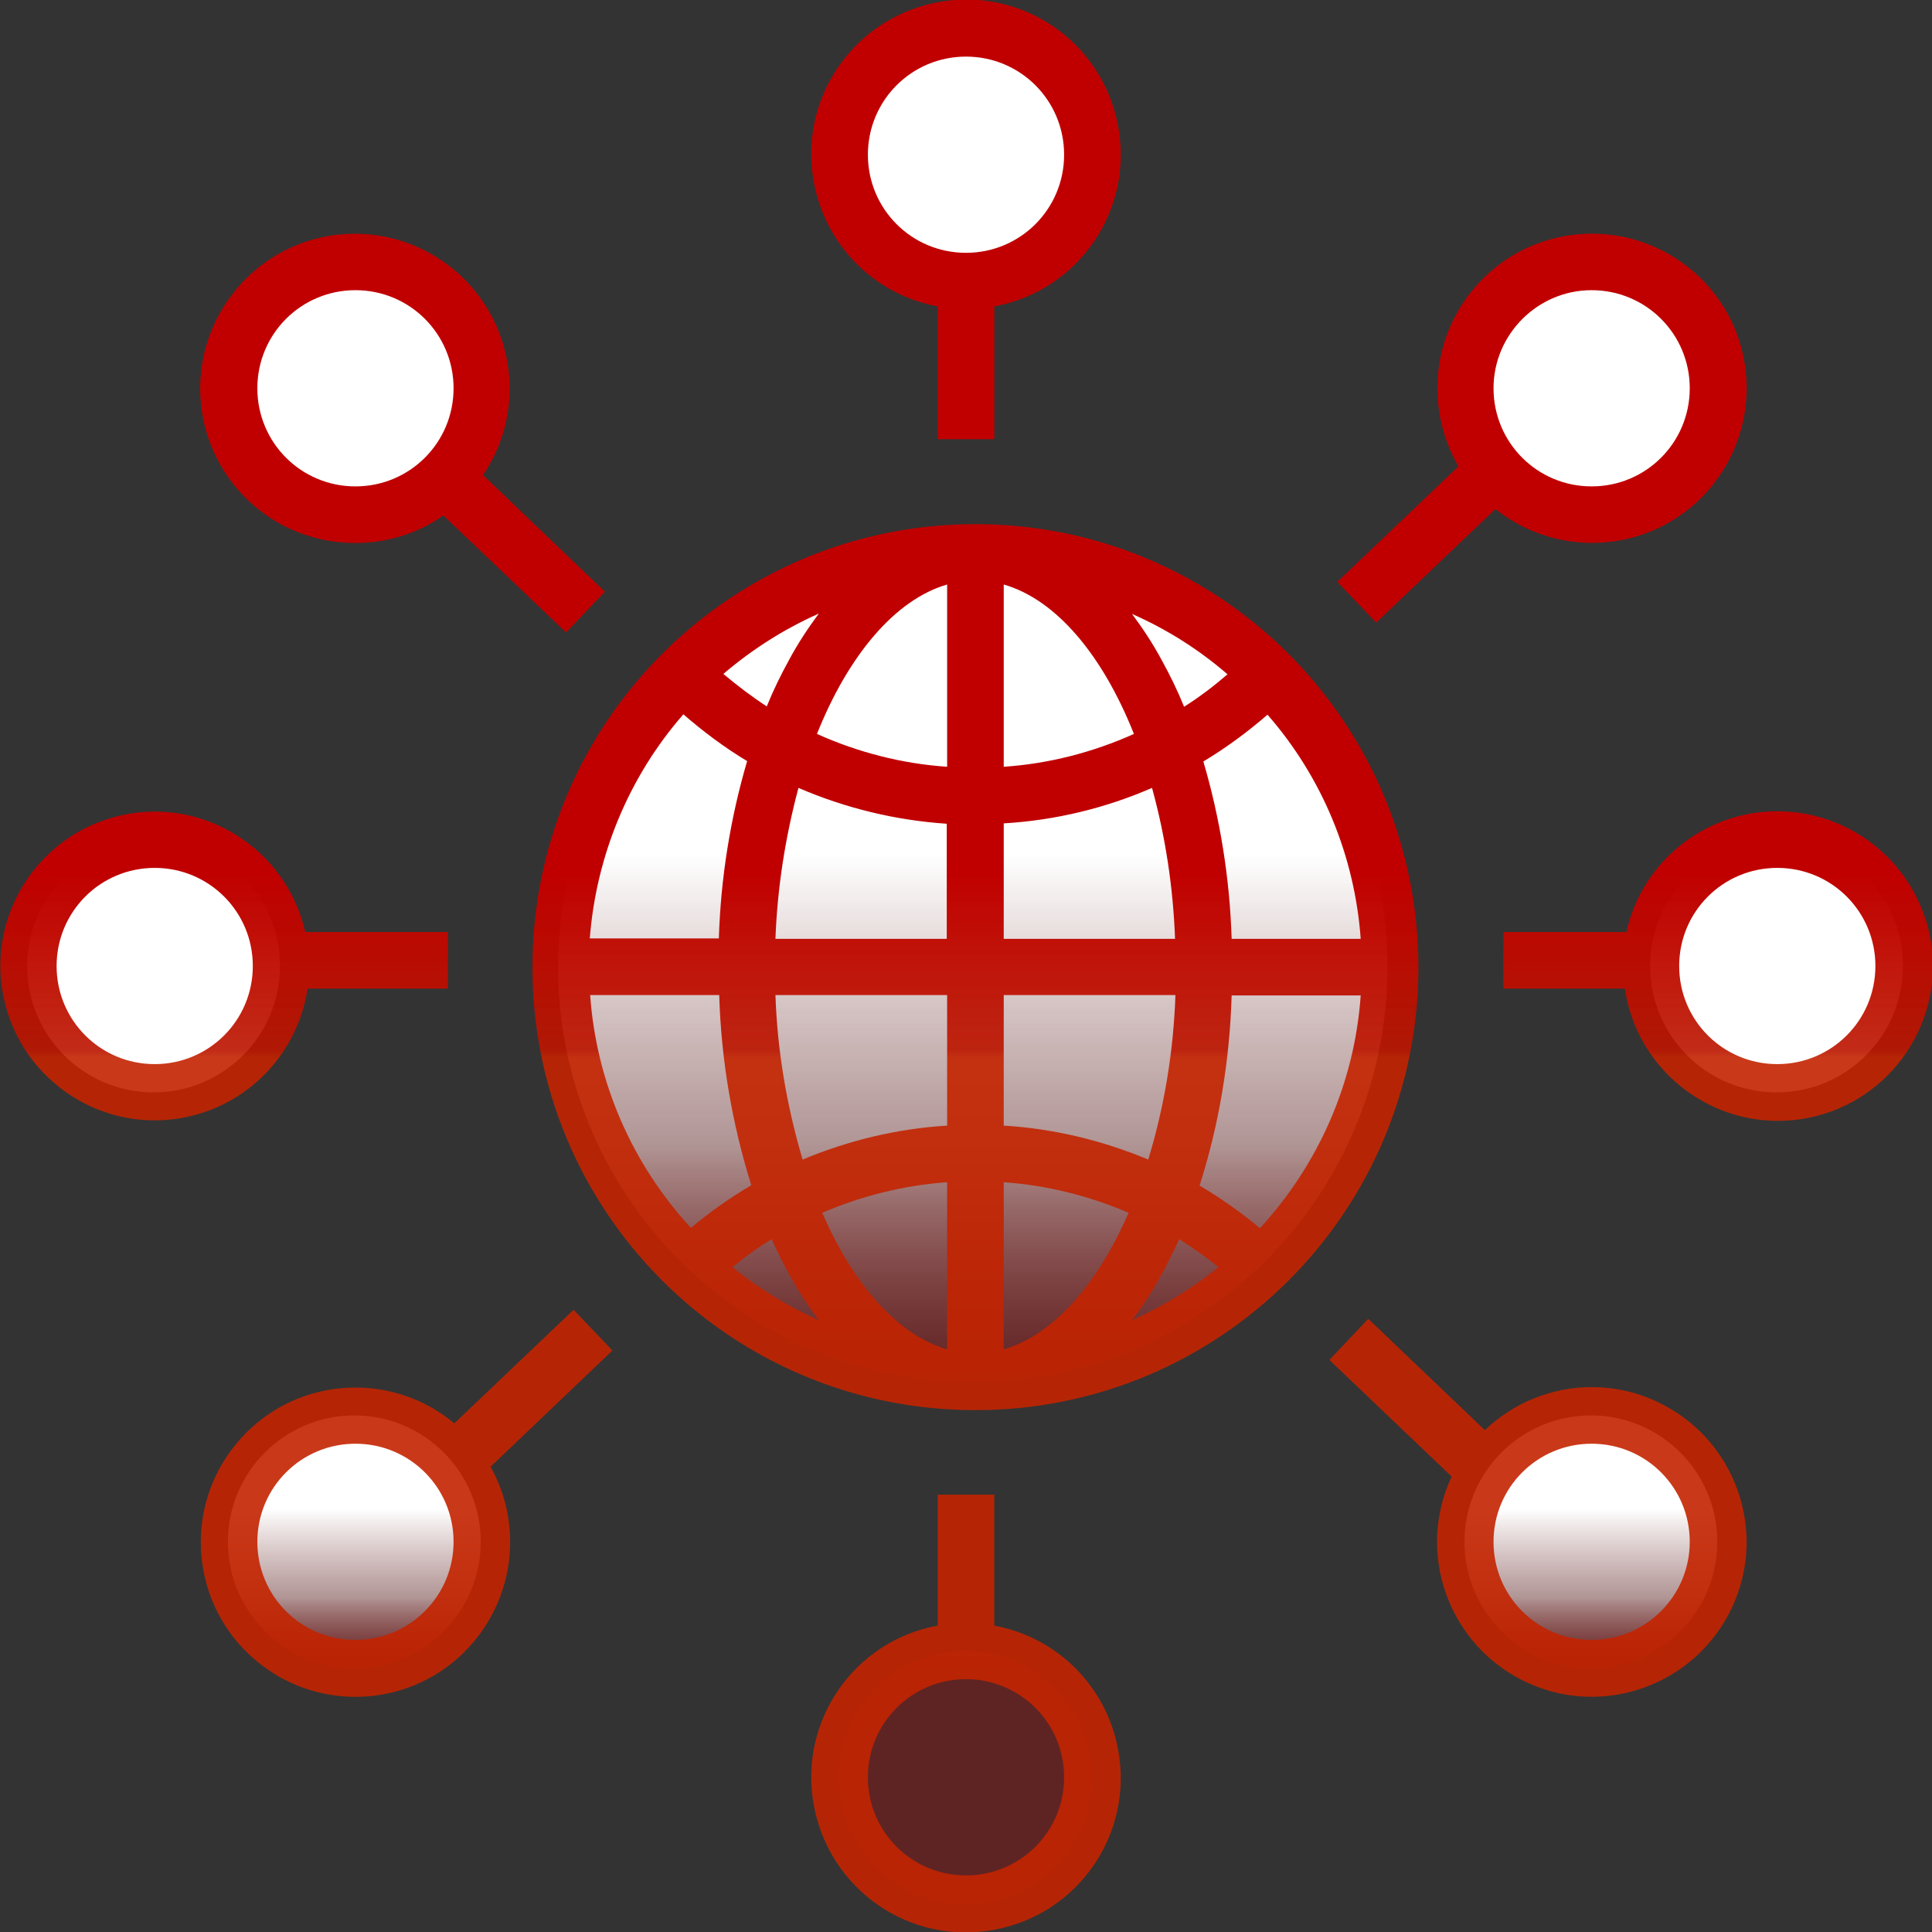 <?xml version="1.0" encoding="utf-8"?>
<!-- Generator: Adobe Illustrator 24.2.1, SVG Export Plug-In . SVG Version: 6.00 Build 0)  -->
<svg version="1.1" id="Layer_1" xmlns="http://www.w3.org/2000/svg" xmlns:xlink="http://www.w3.org/1999/xlink" x="0px" y="0px"
	 viewBox="0 0 512 512" style="enable-background:new 0 0 512 512;" xml:space="preserve">
<rect x="0" y="0" width="512" height="512" fill="#333333" stroke="none"/>
<style type="text/css">
	.st0{fill:url(#SVGID_1_);}
	.st1{fill:url(#SVGID_2_);}
	.st2{fill:url(#SVGID_3_);}
</style>
<linearGradient id="SVGID_1_" gradientUnits="userSpaceOnUse" x1="257.92" y1="453.04" x2="257.92" y2="233.04" gradientTransform="matrix(1 0 0 1 -0.17 -86.54)">
	<stop  offset="0" style="stop-color:#C00000;stop-opacity:0.3"/>
	<stop  offset="0.288" style="stop-color:#F1C8C8;stop-opacity:0.662"/>
	<stop  offset="0.637" style="stop-color:#FFFFFF"/>
</linearGradient>
<circle class="st0" cx="257.8" cy="256.3" r="109.9"/>
<linearGradient id="SVGID_2_" gradientUnits="userSpaceOnUse" x1="255.75" y1="442.57" x2="255.75" y2="375.63">
	<stop  offset="0" style="stop-color:#C00000;stop-opacity:0.3"/>
	<stop  offset="0.288" style="stop-color:#F1C8C8;stop-opacity:0.662"/>
	<stop  offset="0.637" style="stop-color:#FFFFFF"/>
</linearGradient>
<path class="st1" d="M127.4,102.9c0,18.5-15,33.5-33.5,33.5s-33.5-15-33.5-33.5s15-33.5,33.5-33.5h0
	C112.4,69.4,127.4,84.4,127.4,102.9z M255.8,7.5c-18.5,0-33.5,15-33.5,33.5c0,18.5,15,33.5,33.5,33.5c18.5,0,33.4-15,33.5-33.4
	C289.2,22.5,274.3,7.5,255.8,7.5C255.8,7.5,255.8,7.5,255.8,7.5z M255.8,437.6c-18.5,0-33.5,15-33.5,33.5c0,18.5,15,33.5,33.5,33.5
	s33.5-15,33.5-33.5c0,0,0,0,0,0C289.2,452.5,274.2,437.6,255.8,437.6L255.8,437.6z M421.6,69.4c-18.5,0-33.5,15-33.5,33.5
	s15,33.5,33.5,33.5s33.5-15,33.5-33.5S440.1,69.4,421.6,69.4L421.6,69.4z M93.9,375.1c-18.5,0-33.5,15-33.5,33.5s15,33.5,33.5,33.5
	s33.5-15,33.5-33.5S112.4,375.1,93.9,375.1L93.9,375.1z M421.6,375.1c-18.5,0-33.5,15-33.5,33.5s15,33.5,33.5,33.5
	s33.5-15,33.5-33.5S440.1,375.1,421.6,375.1L421.6,375.1z M504.3,256c0-18.5-15-33.5-33.5-33.5s-33.5,15-33.5,33.5
	s15,33.5,33.5,33.5C489.3,289.5,504.3,274.5,504.3,256z M74.2,256c0-18.5-15-33.5-33.5-33.5S7.2,237.5,7.2,256
	c0,18.5,15,33.5,33.5,33.5C59.2,289.5,74.2,274.5,74.2,256z"/>
<linearGradient id="SVGID_3_" gradientUnits="userSpaceOnUse" x1="256.067" y1="231.646" x2="256.067" y2="280.975">
	<stop  offset="0" style="stop-color:#C00000"/>
	<stop  offset="0.947" style="stop-color:#BC1600;stop-opacity:0.91"/>
	<stop  offset="0.989" style="stop-color:#C32400;stop-opacity:0.9"/>
</linearGradient>
<path class="st2" d="M258.5,138.9c-64.8,0-117.4,52.5-117.4,117.4s52.5,117.4,117.4,117.4c64.8,0,117.4-52.5,117.4-117.4
	c0,0,0,0,0,0C375.8,191.4,323.3,138.9,258.5,138.9z M217,162.6c-2.9,3.9-5.6,8-7.9,12.3c-2.2,4-4.2,8.1-5.9,12.3
	c-4-2.6-7.8-5.5-11.5-8.6C199.3,172.1,207.8,166.7,217,162.6z M181.1,189.3c5.3,4.6,10.9,8.8,16.9,12.4c-4.5,15.3-7,31.1-7.5,47
	h-34.2C158,226.8,166.6,205.9,181.1,189.3z M156.4,263.7h34.2c0.5,17.1,3.4,34.1,8.5,50.4c-5.6,3.3-11,7.1-16,11.3
	C167.5,308.5,158,286.7,156.4,263.7L156.4,263.7z M194.1,335.8c3.3-2.7,6.8-5.2,10.4-7.4c1.4,3.1,2.9,6.2,4.6,9.2
	c2.3,4.3,5,8.4,7.9,12.3C208.8,346.2,201.1,341.5,194.1,335.8L194.1,335.8z M251,357.6c-13.1-3.8-24.8-17.1-33.1-36.2
	c10.5-4.5,21.7-7.3,33.1-8.1V357.6z M251,298.3c-13.2,0.8-26.1,3.9-38.3,9c-4.2-14.2-6.7-28.8-7.2-43.6H251V298.3L251,298.3z
	 M251,248.8h-45.5c0.5-13.5,2.6-26.9,6.1-40c12.5,5.4,25.8,8.6,39.3,9.5V248.8L251,248.8z M251,203.2c-11.9-0.8-23.6-3.8-34.5-8.7
	c8.3-20.8,20.7-35.6,34.5-39.6V203.2z M360.6,248.8h-34.2c-0.5-15.9-3-31.7-7.5-47c6-3.6,11.7-7.8,17-12.4
	C350.4,206,359,226.8,360.6,248.8L360.6,248.8z M325.3,178.7c-3.6,3.1-7.4,6-11.5,8.6c-1.7-4.2-3.7-8.3-5.9-12.3
	c-2.3-4.3-5-8.4-7.9-12.3C309.1,166.7,317.7,172.1,325.3,178.7z M266,154.9c13.9,4,26.2,18.7,34.5,39.6c-10.9,4.9-22.6,7.9-34.5,8.7
	V154.9z M266,218.2c13.6-0.8,26.9-4,39.3-9.4c3.6,13.1,5.6,26.5,6.1,40H266V218.2z M266,263.7h45.5c-0.5,14.8-2.9,29.4-7.2,43.6
	c-12.2-5.1-25.1-8.2-38.3-9V263.7z M266,357.6v-44.3c11.4,0.8,22.6,3.6,33.1,8.1C290.8,340.4,279.1,353.8,266,357.6z M300,349.9
	c2.9-3.9,5.6-8,7.9-12.3c1.6-2.9,3.1-6,4.6-9.2c3.6,2.3,7.1,4.7,10.4,7.4C315.9,341.5,308.2,346.2,300,349.9z M333.9,325.5
	c-5-4.2-10.4-8-16-11.3c5.2-16.3,8-33.3,8.5-50.4h34.2C359,286.8,349.5,308.5,333.9,325.5L333.9,325.5z M94.2,143.9
	c8.3,0,16.5-2.5,23.3-7.3l32.5,31l10.3-10.8L128,125.9c12.7-18.7,7.8-44.2-11-56.9s-44.2-7.8-56.9,11s-7.8,44.2,11,56.9
	C77.9,141.5,85.9,143.9,94.2,143.9L94.2,143.9z M94.2,76.9c14.4,0,26,11.6,26,26s-11.6,26-26,26s-26-11.6-26-26S79.8,76.9,94.2,76.9
	z M248.5,81.2v35.2h15V81.2c22.3-4.1,37-25.5,32.8-47.8c-4.1-22.3-25.5-37-47.8-32.8s-37,25.5-32.8,47.8
	C218.8,65.1,231.8,78.1,248.5,81.2z M256,15c14.4,0,26,11.6,26,26s-11.6,26-26,26s-26-11.6-26-26S241.6,15,256,15z M263.5,430.8
	v-34.7h-15v34.7c-22.3,4.1-37,25.5-32.8,47.8s25.5,37,47.8,32.8c22.3-4.1,37-25.5,32.8-47.8C293.2,446.9,280.2,433.9,263.5,430.8z
	 M256,497c-14.4,0-26-11.6-26-26s11.6-26,26-26s26,11.6,26,26S270.4,497,256,497L256,497z M421.8,367.6c-10.5,0-20.7,4.1-28.3,11.4
	l-30.9-29.5l-10.3,10.9l32.4,30.9c-9.6,20.5-0.7,44.9,19.8,54.5c20.5,9.6,44.9,0.7,54.5-19.8c9.6-20.5,0.7-44.9-19.8-54.5
	C433.8,368.9,427.8,367.6,421.8,367.6z M421.8,434.6c-14.4,0-26-11.6-26-26s11.6-26,26-26s26,11.6,26,26
	C447.8,422.9,436.2,434.6,421.8,434.6L421.8,434.6z M471,215c-19.2,0-35.8,13.3-40,32h-32.6v15h32.2c3.3,22.4,24.2,37.9,46.6,34.6
	c22.4-3.3,37.9-24.2,34.6-46.6C508.7,229.9,491.4,215,471,215z M471,282c-14.4,0-26-11.6-26-26s11.6-26,26-26s26,11.6,26,26
	S485.4,282,471,282L471,282z M81.5,262h37.2v-15H80.9c-5-22-26.9-35.9-48.9-30.9c-22,5-35.9,26.9-30.9,48.9S28,300.9,50,295.9
	C66.5,292.2,79,278.7,81.5,262z M41,282c-14.4,0-26-11.6-26-26s11.6-26,26-26s26,11.6,26,26S55.4,282,41,282L41,282z M152,347.1
	l-31.6,30.1c-17.4-14.5-43.3-12.1-57.7,5.3c-14.5,17.4-12.1,43.3,5.3,57.7c17.4,14.5,43.3,12.1,57.7-5.3c10.8-13,12.6-31.4,4.3-46.2
	l32.3-30.8L152,347.1z M94.2,434.6c-14.4,0-26-11.6-26-26s11.6-26,26-26s26,11.6,26,26C120.2,423,108.5,434.6,94.2,434.6
	C94.2,434.6,94.2,434.6,94.2,434.6L94.2,434.6z M364.7,165l31.6-30.1c17.7,14.1,43.5,11.3,57.6-6.4s11.3-43.5-6.4-57.6
	c-17.7-14.1-43.5-11.3-57.6,6.4c-10.6,13.2-11.9,31.6-3.4,46.3l-32.1,30.6L364.7,165z M421.8,76.9c14.4,0,26,11.6,26,26
	s-11.6,26-26,26s-26-11.6-26-26C395.8,88.6,407.5,76.9,421.8,76.9L421.8,76.9z"/>
</svg>
